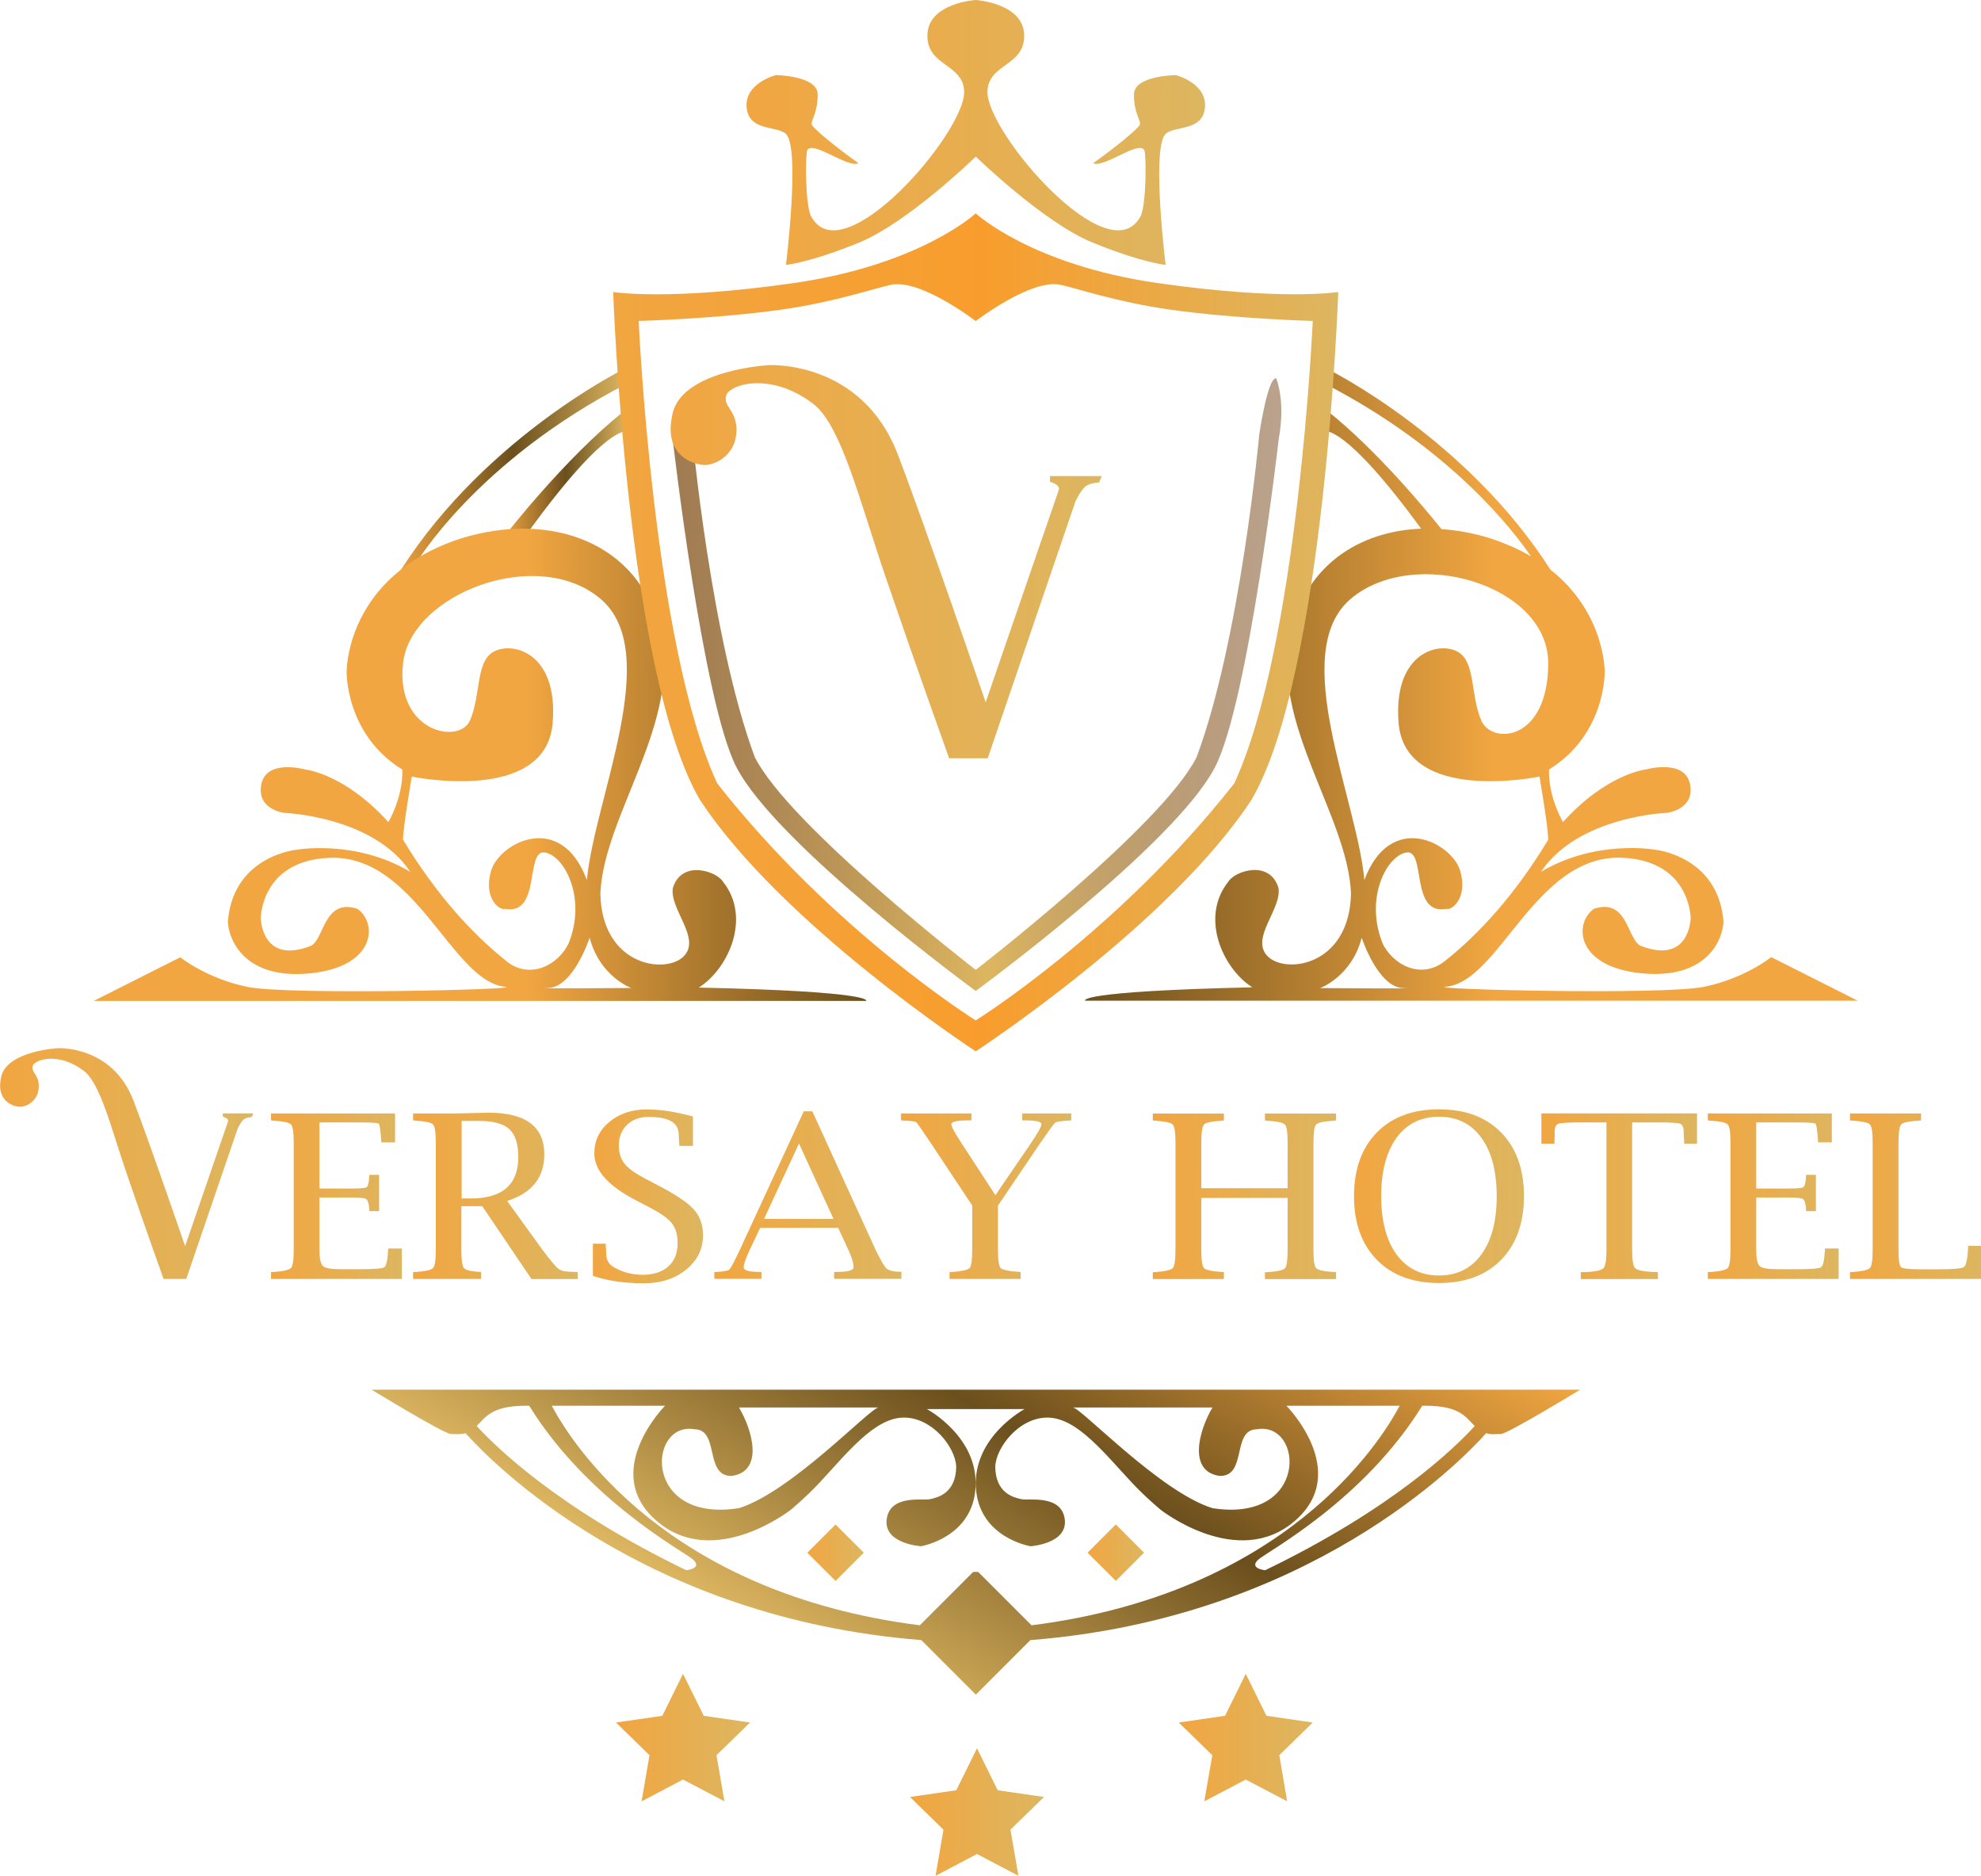 <?xml version="1.0" encoding="UTF-8"?>
<svg id="Layer_2" data-name="Layer 2" xmlns="http://www.w3.org/2000/svg" xmlns:xlink="http://www.w3.org/1999/xlink" viewBox="0 0 223.79 211.86">
  <defs>
    <style>
      .cls-1 {
        fill: url(#linear-gradient-12);
      }

      .cls-1, .cls-2, .cls-3, .cls-4, .cls-5, .cls-6, .cls-7, .cls-8, .cls-9, .cls-10, .cls-11, .cls-12, .cls-13, .cls-14, .cls-15, .cls-16, .cls-17, .cls-18, .cls-19, .cls-20, .cls-21, .cls-22, .cls-23, .cls-24, .cls-25 {
        stroke-width: 0px;
      }

      .cls-2 {
        fill: url(#linear-gradient-17);
      }

      .cls-3 {
        fill: url(#linear-gradient-19);
      }

      .cls-4 {
        fill: url(#linear-gradient);
      }

      .cls-5 {
        fill: url(#linear-gradient-21);
      }

      .cls-6 {
        fill: url(#linear-gradient-6);
      }

      .cls-7 {
        fill: url(#linear-gradient-15);
      }

      .cls-8 {
        fill: url(#linear-gradient-11);
      }

      .cls-9 {
        fill: url(#linear-gradient-5);
      }

      .cls-10 {
        fill: url(#linear-gradient-13);
      }

      .cls-11 {
        fill: url(#linear-gradient-23);
      }

      .cls-12 {
        fill: url(#linear-gradient-25);
      }

      .cls-13 {
        fill: url(#linear-gradient-16);
      }

      .cls-14 {
        fill: url(#linear-gradient-22);
      }

      .cls-15 {
        fill: url(#linear-gradient-20);
      }

      .cls-16 {
        fill: url(#linear-gradient-14);
      }

      .cls-17 {
        fill: url(#linear-gradient-2);
      }

      .cls-18 {
        fill: url(#linear-gradient-7);
      }

      .cls-19 {
        fill: url(#linear-gradient-3);
      }

      .cls-20 {
        fill: url(#linear-gradient-9);
      }

      .cls-21 {
        fill: url(#linear-gradient-8);
      }

      .cls-22 {
        fill: url(#linear-gradient-24);
      }

      .cls-23 {
        fill: url(#linear-gradient-18);
      }

      .cls-24 {
        fill: url(#linear-gradient-10);
      }

      .cls-25 {
        fill: url(#linear-gradient-4);
      }
    </style>
    <linearGradient id="linear-gradient" x1="122.59" y1="77.4" x2="209.86" y2="77.4" gradientUnits="userSpaceOnUse">
      <stop offset="0" stop-color="#6b4f1d"/>
      <stop offset=".53" stop-color="#f1a641"/>
    </linearGradient>
    <linearGradient id="linear-gradient-2" x1="75.98" y1="77.31" x2="144.75" y2="77.31" gradientUnits="userSpaceOnUse">
      <stop offset="0" stop-color="#885a28" stop-opacity=".8"/>
      <stop offset=".52" stop-color="#ddb660"/>
      <stop offset="1" stop-color="#75461d" stop-opacity=".5"/>
    </linearGradient>
    <linearGradient id="linear-gradient-3" x1="44.42" y1="53.77" x2="70.95" y2="53.77" gradientUnits="userSpaceOnUse">
      <stop offset="0" stop-color="#f1a641"/>
      <stop offset=".51" stop-color="#6b4f1d"/>
      <stop offset="1" stop-color="#ddb660"/>
    </linearGradient>
    <linearGradient id="linear-gradient-4" x1="56.7" y1="53.51" x2="70.82" y2="53.51" xlink:href="#linear-gradient-3"/>
    <linearGradient id="linear-gradient-5" x1="10.59" y1="86.38" x2="97.87" y2="86.38" gradientUnits="userSpaceOnUse">
      <stop offset=".56" stop-color="#f1a641"/>
      <stop offset="1" stop-color="#6b4f1d"/>
    </linearGradient>
    <linearGradient id="linear-gradient-6" x1="91.21" y1="175.36" x2="97.59" y2="175.36" gradientTransform="translate(151.72 -15.37) rotate(45.02)" gradientUnits="userSpaceOnUse">
      <stop offset="0" stop-color="#f1a641"/>
      <stop offset="1" stop-color="#ddb660"/>
    </linearGradient>
    <linearGradient id="linear-gradient-7" x1="69.59" y1="196.25" x2="84.73" y2="196.25" gradientTransform="matrix(1,0,0,1,0,0)" xlink:href="#linear-gradient-6"/>
    <linearGradient id="linear-gradient-8" x1="102.8" y1="204.66" x2="117.94" y2="204.66" gradientTransform="matrix(1,0,0,1,0,0)" xlink:href="#linear-gradient-6"/>
    <linearGradient id="linear-gradient-9" x1="69.27" y1="71.42" x2="151.18" y2="71.42" gradientUnits="userSpaceOnUse">
      <stop offset="0" stop-color="#f1a641"/>
      <stop offset=".51" stop-color="#f89d2d"/>
      <stop offset="1" stop-color="#ddb660"/>
    </linearGradient>
    <linearGradient id="linear-gradient-10" x1="84.32" y1="14.95" x2="136.13" y2="14.95" gradientTransform="matrix(1,0,0,1,0,0)" xlink:href="#linear-gradient-6"/>
    <linearGradient id="linear-gradient-11" x1="127.29" y1="127.4" x2="92.26" y2="188.07" xlink:href="#linear-gradient-3"/>
    <linearGradient id="linear-gradient-12" x1="122.86" x2="129.24" gradientTransform="translate(161 -37.76) rotate(45.02)" xlink:href="#linear-gradient-6"/>
    <linearGradient id="linear-gradient-13" x1="133.16" y1="196.25" x2="148.3" y2="196.25" gradientTransform="matrix(1,0,0,1,0,0)" xlink:href="#linear-gradient-6"/>
    <linearGradient id="linear-gradient-14" x1="75.75" y1="63.43" x2="124.46" y2="63.43" gradientTransform="matrix(1,0,0,1,0,0)" xlink:href="#linear-gradient-6"/>
    <linearGradient id="linear-gradient-15" x1="0" y1="131.41" x2="28.6" y2="131.41" gradientTransform="matrix(1,0,0,1,0,0)" xlink:href="#linear-gradient-6"/>
    <linearGradient id="linear-gradient-16" x1="30.62" y1="135.1" x2="45.39" y2="135.1" gradientTransform="matrix(1,0,0,1,0,0)" xlink:href="#linear-gradient-6"/>
    <linearGradient id="linear-gradient-17" x1="46.68" y1="135.06" x2="65.28" y2="135.06" gradientTransform="matrix(1,0,0,1,0,0)" xlink:href="#linear-gradient-6"/>
    <linearGradient id="linear-gradient-18" x1="66.98" y1="135.1" x2="79.41" y2="135.1" gradientTransform="matrix(1,0,0,1,0,0)" xlink:href="#linear-gradient-6"/>
    <linearGradient id="linear-gradient-19" x1="80.7" y1="134.98" x2="101.81" y2="134.98" gradientTransform="matrix(1,0,0,1,0,0)" xlink:href="#linear-gradient-6"/>
    <linearGradient id="linear-gradient-20" x1="101.8" y1="135.1" x2="121.02" y2="135.1" gradientTransform="matrix(1,0,0,1,0,0)" xlink:href="#linear-gradient-6"/>
    <linearGradient id="linear-gradient-21" x1="130.24" y1="135.1" x2="150.92" y2="135.1" gradientTransform="matrix(1,0,0,1,0,0)" xlink:href="#linear-gradient-6"/>
    <linearGradient id="linear-gradient-22" x1="152.96" y1="135.1" x2="172.16" y2="135.1" gradientTransform="matrix(1,0,0,1,0,0)" xlink:href="#linear-gradient-6"/>
    <linearGradient id="linear-gradient-23" x1="174.14" y1="135.1" x2="191.73" y2="135.1" gradientTransform="matrix(1,0,0,1,0,0)" xlink:href="#linear-gradient-6"/>
    <linearGradient id="linear-gradient-24" x1="192.93" y1="135.1" x2="207.7" y2="135.1" gradientTransform="matrix(1,0,0,1,0,0)" xlink:href="#linear-gradient-6"/>
    <linearGradient id="linear-gradient-25" x1="208.99" y1="135.1" x2="223.79" y2="135.1" gradientTransform="matrix(1,0,0,1,0,0)" xlink:href="#linear-gradient-6"/>
  </defs>
  <g id="Layer_1-2" data-name="Layer 1">
    <g>
      <path class="cls-4" d="m200.08,108.11s-2.88,2.35-7.5,3.33c-4.63.99-32.02.28-29.19,0,6.07-.61,10.09-15.04,19.94-14.56,7.66.38,7.66,6.82,7.66,6.82,0,0-.08,5.31-5.69,3.11-1.51-.83-1.44-5.4-5.23-4.17-2.27,1.59-2.12,6.52,5.31,7.28,7.43.76,9.25-3.79,9.32-5.84-.61-7.43-7.73-8.11-7.73-8.11,0,0-6.67-1.21-12.89,2.5,4.21-6.31,14.25-6.67,14.25-6.67,0,0,3.18-.38,2.58-3.26s-5-1.63-5-1.63c0,0-4.41.48-9.34,5.93-.62-1.06-1.66-3.47-1.58-5.93,6.44-3.98,6.29-11.03,6.29-11.03,0,0,.09-6.63-6.14-11.55-9.45-14.81-24.98-22.55-24.98-22.55,0,0-1.02-.41-.53,1.54,14.27,7.35,21.36,16.64,23.32,19.52-1.32-.78-2.86-1.47-4.63-2.05-1.84-.57-3.68-.91-5.48-1.03-1.82-2.27-7.35-8.94-12.85-13.32l-.36,2.27s2.25-.87,10.91,11c-7.05.28-13,4.19-14.74,11.69-2.35,10.16,6.45,20.7,6.82,29.49-.15,8.19-7.35,9.17-9.4,7.13s1.59-5.31,1.21-7.73c-.99-3.26-5-1.9-5.69-.68-3.19,4.02-.61,9.78,2.73,11.9-20.09.46-18.88,1.51-18.88,1.51h87.26l-9.78-4.93Zm-50.95,3.49s3.56-1.29,4.7-5.69c0,0,1.82,5.61,4.7,5.69,2.88.08-9.4,0-9.4,0Zm7.05-5.08c-2.05-5.16.53-9.93,2.73-10.24,2.2-.3.38,7.13,4.47,6.37.61.23,2.5-1.23,1.56-4.34-.94-3.12-7.85-6.8-10.81,1.08-.83-9.17-8.68-25.73-1.52-31.77,7.17-6.03,22.29-1.57,22.29,7.28s-6.4,9.26-7.58,6.44c-1.22-2.91-.63-6.52-2.58-7.69-2.12-1.27-7.35,0-6.75,7.92.68,9.33,15.92,6.14,15.92,6.14,0,0,.99,5.69.99,7.13-3.68,6.11-7.75,10.6-11.68,13.71-2.7,2.14-5.9.41-7.05-2.04Z"/>
      <path class="cls-17" d="m75.98,49.47l2.22-.34s2.11,23.08,7.07,36.39c3.94,7.81,24.94,24.01,24.94,24.01h.03s21-16.2,24.94-24.01c4.96-13.31,7.07-36.39,7.07-36.39,0,0,.93-6.48,1.92-6.41,1.1,3.03.3,6.75.3,6.75,0,0-3.41,29.86-7.22,37.19-4.6,8.85-27.01,25.25-27.01,25.25h-.03s-22.41-16.39-27.01-25.25c-3.81-7.33-7.22-37.19-7.22-37.19"/>
      <path class="cls-19" d="m70.29,41.79s-16.55,8.24-25.87,24l2.5-2.05s6.8-11.6,23.9-20.41c.49-1.95-.53-1.54-.53-1.54Z"/>
      <path class="cls-25" d="m56.99,60.56s6.77-8.76,13.48-14.1l.36,2.27s-2.35-.91-11.5,11.83h-2.62.28Z"/>
      <path class="cls-9" d="m78.97,111.52c3.34-2.12,5.91-7.89,2.73-11.9-.68-1.21-4.7-2.58-5.69.68-.38,2.43,3.26,5.69,1.21,7.73s-9.25,1.06-9.4-7.13c.38-8.79,9.17-19.33,6.82-29.49-2.35-10.16-12.43-13.72-22.52-10.61-13.12,4.24-12.96,15.09-12.96,15.09,0,0-.15,7.05,6.29,11.03.08,2.46-.96,4.87-1.58,5.93-4.93-5.46-9.34-5.93-9.34-5.93,0,0-4.4-1.25-5,1.63s2.58,3.26,2.58,3.26c0,0,10.05.36,14.25,6.67-6.22-3.72-12.89-2.5-12.89-2.5,0,0-7.13.68-7.73,8.11.08,2.05,1.9,6.6,9.33,5.84,7.43-.76,7.58-5.69,5.31-7.28-3.79-1.23-3.72,3.34-5.23,4.17-5.61,2.2-5.69-3.11-5.69-3.11,0,0,0-6.45,7.66-6.82,9.84-.49,13.87,13.95,19.94,14.56,2.83.28-24.56.99-29.19,0-4.63-.99-7.5-3.33-7.5-3.33l-9.78,4.93h87.26s1.21-1.06-18.88-1.51Zm-21.76-2.97c-3.93-3.12-7.99-7.6-11.68-13.71,0-1.44.99-7.13.99-7.13,0,0,15.24,3.19,15.92-6.14.61-7.92-4.62-9.19-6.75-7.92-1.94,1.16-1.36,4.78-2.58,7.69-1.18,2.81-8.45,1.37-7.58-6.44.87-7.81,15.12-13.31,22.29-7.28,7.17,6.03-.68,22.59-1.52,31.77-2.96-7.88-9.86-4.2-10.81-1.08-.94,3.12.95,4.57,1.56,4.34,4.09.76,2.27-6.67,4.47-6.37,2.2.3,4.78,5.08,2.73,10.24-1.15,2.45-4.35,4.18-7.05,2.04Zm4.7,3.04c2.88-.07,4.7-5.69,4.7-5.69,1.14,4.4,4.7,5.69,4.7,5.69,0,0-12.28.08-9.4,0Z"/>
      <rect class="cls-6" x="92.14" y="173.1" width="4.51" height="4.51" transform="translate(-96.37 118.19) rotate(-45.02)"/>
      <polygon class="cls-18" points="77.16 189.05 79.5 193.79 84.73 194.55 80.94 198.24 81.84 203.45 77.16 200.99 72.48 203.45 73.37 198.24 69.59 194.55 74.82 193.79 77.16 189.05"/>
      <polygon class="cls-21" points="110.37 197.46 112.71 202.2 117.94 202.96 114.15 206.65 115.05 211.86 110.37 209.4 105.69 211.86 106.58 206.65 102.8 202.96 108.03 202.2 110.37 197.46"/>
      <path class="cls-20" d="m130.71,31.96c-14.22-2.05-20.47-7.85-20.47-7.85h-.03s-6.26,5.8-20.47,7.85c-14.22,2.05-20.47,1.02-20.47,1.02,0,0,1.48,43.1,9.78,57.32,9.21,14.1,31.16,28.43,31.16,28.43h.03s21.95-14.33,31.16-28.43c8.3-14.22,9.78-57.32,9.78-57.32,0,0-6.25,1.02-20.47-1.02Zm8.72,56.52c-13.23,16.83-29.19,26.76-29.19,26.76h-.03s-15.96-9.93-29.19-26.76c-7.24-15.64-8.87-52.23-8.87-52.23,0,0,8.59-.22,16.19-1.29,5.85-.82,10.87-2.51,12.32-2.8,3.34-.68,9.55,4.09,9.55,4.09h.03s6.22-4.78,9.55-4.09c1.45.3,6.47,1.98,12.32,2.8,7.59,1.07,16.19,1.29,16.19,1.29,0,0-1.63,36.6-8.87,52.23Z"/>
      <path class="cls-24" d="m110.24,0s5.34.34,5.46,3.92c.11,3.58-4.09,3.24-4.15,6.43-.11,4.61,13.87,20.87,17.34,13.99.63-1.48.6-6.97.38-7.39-.63-1.12-4.6,2.08-5.78,1.48,2.53-1.79,5.17-3.95,5.29-4.38s-.71-1.31-.68-3.41,4.72-2.16,4.72-2.16c0,0,3.58.91,3.3,3.7s-3.7,1.93-4.55,3.07c-1.45,2.08.11,14.67.11,14.67,0,0-2.73-.26-8.27-2.53s-13.16-9.69-13.16-9.69h-.03s-7.62,7.42-13.16,9.69-8.27,2.53-8.27,2.53c0,0,1.56-12.59.11-14.67-.85-1.14-4.26-.28-4.55-3.07s3.3-3.7,3.3-3.7c0,0,4.69.06,4.72,2.16s-.8,2.99-.68,3.41,2.76,2.59,5.29,4.38c-1.18.6-5.15-2.6-5.78-1.48-.22.43-.25,5.91.38,7.39,3.47,6.88,17.46-9.38,17.34-13.99-.06-3.18-4.26-2.84-4.15-6.43S110.21,0,110.21,0h.03Z"/>
      <path class="cls-8" d="m41.98,156.96s8.19,5,8.95,5c.57,0,1.07.09,1.66-.09,2.91,3.25,20.05,20.89,51.49,23.37l6.16,6.16,6.16-6.16c31.43-2.47,48.58-20.11,51.49-23.37.59.19,1.09.09,1.66.09.76,0,8.95-5,8.95-5H41.98Zm94.99,2.01c-1.55,2.62-2.8,7.24.83,7.73,3.11.04,1.33-5.23,4.17-5.27,5.31-.95,5.95,10.61-5,8.91-5.95-1.86-14.86-11.37-15.77-11.37h15.77Zm-58.49,2.46c2.84.04,1.06,5.31,4.17,5.27,3.64-.49,2.39-5.12.83-7.73h15.77c-.91,0-9.82,9.51-15.77,11.37-10.95,1.71-10.31-9.86-5-8.91Zm-.95,15.92c-14.37-6.94-21.45-13.85-23.68-16.29,1.02-.99,1.66-2.29,5.58-2.29h.35c6.65,10.75,17.51,16.48,18.51,17.37,1.13,1.02-.76,1.21-.76,1.21Zm32.98.19h-.57l-6.03,6.03c-28.6-3.63-39.3-20.51-41.58-24.8h12.8s-7.39,7.46-.94,13.02c6.45,5.56,15.12-1.25,15.12-1.25,0,0,1.67-1.37,3.27-3.08,3-3.2,6.14-7.28,9.44-7.35,3.3-.07,5.95,3.41,6,5.57-.05,2.99-2.09,3.45-2.93,3.64-.83.19-4.53-.55-4.92,2.25-.39,2.8,3.87,3.07,3.87,3.07,0,0,5.86-.96,6.17-6.68.3-5.72-5.5-8.81-5.5-8.81h11.03s-5.8,3.09-5.5,8.81c.3,5.72,6.17,6.68,6.17,6.68,0,0,4.26-.27,3.87-3.07-.39-2.8-4.08-2.06-4.92-2.25-.83-.19-2.88-.64-2.93-3.64.05-2.16,2.7-5.65,6-5.57,3.3.08,6.44,4.16,9.44,7.35,1.6,1.71,3.27,3.08,3.27,3.08,0,0,8.67,6.81,15.12,1.25,6.45-5.56-.94-13.02-.94-13.02h12.8c-2.28,4.29-12.99,21.17-41.59,24.8l-6.03-6.03Zm32.41-.19s-1.89-.19-.76-1.21c1-.9,11.86-6.62,18.51-17.37h.35c3.92,0,4.56,1.3,5.58,2.29-2.23,2.45-9.3,9.35-23.68,16.29Z"/>
      <rect class="cls-1" x="123.8" y="173.1" width="4.51" height="4.51" transform="translate(-87.09 140.58) rotate(-45.02)"/>
      <polygon class="cls-10" points="140.73 189.05 138.39 193.79 133.16 194.55 136.95 198.24 136.05 203.45 140.73 200.99 145.41 203.45 144.52 198.24 148.3 194.55 143.07 193.79 140.73 189.05"/>
      <path class="cls-16" d="m75.98,46.68c1.19-4.93,10.88-5.44,10.88-5.44,0,0,10.46-.61,14.56,10.08,3.2,8.35,9.93,28,9.93,28,0,0,8.04-23.37,8.26-23.98s-.99-.92-.99-.92v-.65h5.84l-.29.72s-1.14.04-1.64.53-1.03,1.59-1.03,1.59l-9.92,29.03h-4.36s-3.61-10.05-7.11-20.28c-3.04-8.9-5.13-17.59-8.39-19.86-4.74-3.53-9.29-2.08-9.68-.85-.4,1.36,1.36,1.71,1.14,4.32s-2.54,3.57-3.58,3.55-4.8-.9-3.61-5.83Z"/>
      <path class="cls-7" d="m.14,121.58c.7-2.89,6.39-3.19,6.39-3.19,0,0,6.14-.36,8.55,5.92,1.88,4.9,5.83,16.44,5.83,16.44,0,0,4.72-13.72,4.85-14.08s-.58-.54-.58-.54v-.38h3.43l-.17.42s-.67.02-.96.31-.61.93-.61.93l-5.83,17.04h-2.56s-2.12-5.9-4.17-11.91c-1.79-5.23-3.01-10.33-4.93-11.66-2.78-2.07-5.45-1.22-5.68-.5-.23.8.8,1,.67,2.54s-1.49,2.1-2.1,2.09-2.82-.53-2.12-3.42Z"/>
      <g>
        <path class="cls-13" d="m45.39,144.45h-14.77v-.78h.26c1.12-.08,1.78-.23,1.99-.45.21-.22.31-.9.31-2.04v-12.15c0-1.14-.1-1.82-.31-2.03-.21-.22-.87-.36-1.99-.43l-.26-.03v-.78h14.01v3.27h-1.54l-.03-.24c-.07-1.16-.17-1.79-.28-1.88-.12-.09-.86-.14-2.22-.14h-4.47v7.47h3.75c.83-.01,1.34-.05,1.53-.13.19-.08.3-.48.34-1.19v-.23h1.12v4.1h-1.11v-.23c-.05-.63-.16-1.01-.35-1.13-.19-.12-.7-.18-1.53-.18h-3.75v5.92c0,.98.13,1.58.38,1.82.25.24.91.36,1.97.36h2.19c1.62,0,2.55-.07,2.78-.22.23-.15.37-.78.44-1.89v-.23h1.55v3.42Z"/>
        <path class="cls-2" d="m52.12,136.21v4.96c0,1.13.09,1.81.28,2.04s.75.38,1.68.44h.26v.8h-7.67v-.78h.26c1.12-.08,1.78-.23,1.99-.45.21-.22.31-.9.31-2.04v-12.15c0-1.14-.1-1.82-.31-2.03-.21-.22-.87-.36-1.99-.43l-.26-.03v-.78h4.91l2.48-.06,1.1-.03c4.22,0,6.33,1.57,6.33,4.72,0,2.61-1.4,4.36-4.2,5.25l3.98,5.51c.89,1.17,1.46,1.86,1.73,2.09.27.23.62.35,1.05.37.13.02.44.03.93.05h.28v.8h-5.22l-5.56-8.23h-2.37Zm.03-.85h1.02c3.59,0,5.38-1.56,5.38-4.68,0-1.48-.34-2.53-1.01-3.15-.67-.62-1.82-.93-3.44-.93h-1.95v8.76Z"/>
        <path class="cls-23" d="m66.98,144.07v-3.6h1.45v.23c.04.42.06.74.06.95,0,.66.3,1.17.9,1.5.98.56,2.06.83,3.24.83s2.19-.32,2.88-.95,1.04-1.51,1.04-2.63c0-.94-.22-1.69-.66-2.25s-1.31-1.16-2.59-1.82l-1.45-.76c-3.14-1.62-4.71-3.38-4.71-5.29,0-1.44.57-2.63,1.7-3.57,1.13-.94,2.55-1.41,4.26-1.41.74,0,1.54.07,2.4.2.86.13,1.79.33,2.78.6v3.32h-1.54v-.21c-.04-.45-.06-.79-.06-1,0-.71-.28-1.23-.83-1.56s-1.42-.5-2.61-.5c-.99,0-1.79.3-2.41.89-.61.59-.92,1.37-.92,2.34,0,.82.21,1.51.64,2.05.42.54,1.19,1.09,2.3,1.67l1.45.76c2.01,1.04,3.37,1.95,4.07,2.73.7.77,1.05,1.75,1.05,2.92,0,1.56-.63,2.85-1.9,3.88s-2.85,1.55-4.76,1.55c-1.11,0-2.14-.07-3.11-.21-.96-.14-1.85-.35-2.67-.63Z"/>
        <path class="cls-3" d="m85.87,138.69l-1.18,2.48c-.46.98-.68,1.63-.68,1.96,0,.35.6.53,1.79.53h.22v.78h-5.32v-.78h.29c.79-.05,1.27-.14,1.42-.28.15-.15.54-.88,1.16-2.2l7.23-15.66h.97l7.19,15.74c.56,1.13.96,1.8,1.19,2.01.23.21.68.34,1.36.37h.32v.8h-7.6v-.78h.25c1.29,0,1.94-.17,1.94-.51,0-.5-.19-1.16-.58-1.98l-1.15-2.49h-8.8Zm.44-1.02h7.85l-3.9-8.51-3.95,8.51Z"/>
        <path class="cls-15" d="m109.83,136.16l-4.68-7.06c-.99-1.48-1.54-2.27-1.65-2.36-.11-.09-.59-.15-1.43-.18l-.28-.02v-.78h7.95v.78h-.28c-1.31,0-1.98.14-1.99.41-.02.24.36.96,1.14,2.15l3.84,5.89,4.01-5.87c.79-1.17,1.19-1.88,1.19-2.15,0-.29-.64-.43-1.92-.43h-.25v-.78h5.54v.78l-.26.02c-.9.05-1.42.13-1.56.24s-.7.88-1.68,2.3l-4.78,7.06v5.01c0,1.14.1,1.82.3,2.04.2.21.87.36,2,.44h.26v.8h-8.03v-.78h.25c1.14-.09,1.82-.23,2.01-.45.2-.21.3-.89.3-2.04v-5.01Z"/>
        <path class="cls-5" d="m135.71,135.28v5.9c0,1.14.1,1.82.3,2.04s.87.37,1.99.44h.26v.8h-8.03v-.78h.26c1.12-.08,1.78-.23,1.99-.45.21-.22.31-.9.31-2.04v-12.15c0-1.14-.1-1.82-.31-2.03-.21-.22-.87-.36-1.99-.43l-.26-.03v-.78h8.03v.78l-.26.03c-1.13.07-1.79.21-1.99.43-.2.22-.3.9-.3,2.03v5.16h9.75v-5.16c0-1.14-.1-1.82-.31-2.03-.21-.22-.87-.36-2-.43l-.25-.03v-.78h8.03v.78l-.26.03c-1.13.07-1.79.21-1.99.43-.2.22-.3.9-.3,2.03v12.15c0,1.14.1,1.82.3,2.04s.87.37,1.99.44h.26v.8h-8.03v-.78h.25c1.14-.08,1.8-.22,2.01-.44.2-.22.3-.9.3-2.05v-5.9h-9.75Z"/>
        <path class="cls-14" d="m162.56,144.91c-2.97,0-5.32-.88-7.03-2.63-1.71-1.75-2.57-4.15-2.57-7.18s.86-5.43,2.57-7.18c1.71-1.75,4.06-2.63,7.03-2.63s5.32.88,7.03,2.63c1.71,1.75,2.57,4.15,2.57,7.18s-.86,5.43-2.57,7.18c-1.71,1.75-4.06,2.63-7.03,2.63Zm0-.85c2.04,0,3.64-.79,4.79-2.38,1.16-1.58,1.73-3.78,1.73-6.58s-.58-5-1.73-6.59c-1.15-1.59-2.75-2.38-4.79-2.38s-3.64.79-4.8,2.38c-1.15,1.59-1.73,3.78-1.73,6.59s.58,5,1.73,6.58c1.16,1.58,2.75,2.38,4.8,2.38Z"/>
        <path class="cls-11" d="m181.48,126.77h-3.27c-.77,0-1.44.04-2.01.11-.38.05-.57.36-.57.93,0,.43,0,.8-.03,1.11v.25h-1.47v-3.42h17.58v3.42h-1.45v-.25c-.04-.31-.06-.68-.06-1.11,0-.57-.18-.88-.55-.93-.58-.08-1.25-.11-2-.11h-3.27v14.41c0,1.12.11,1.8.33,2.04s.88.38,1.98.44h.6v.8h-8.71v-.78h.6c1.1-.06,1.76-.21,1.97-.45s.33-.92.33-2.04v-14.41Z"/>
        <path class="cls-22" d="m207.7,144.45h-14.77v-.78h.26c1.12-.08,1.78-.23,1.99-.45s.31-.9.31-2.04v-12.15c0-1.14-.1-1.82-.31-2.03-.21-.22-.87-.36-1.99-.43l-.26-.03v-.78h14.01v3.27h-1.54l-.03-.24c-.07-1.16-.17-1.79-.28-1.88s-.86-.14-2.22-.14h-4.47v7.47h3.75c.83-.01,1.34-.05,1.53-.13.19-.08.3-.48.34-1.19v-.23h1.12v4.1h-1.11v-.23c-.05-.63-.16-1.01-.35-1.13-.19-.12-.7-.18-1.53-.18h-3.75v5.92c0,.98.13,1.58.38,1.82.25.24.91.36,1.97.36h2.19c1.62,0,2.55-.07,2.78-.22.23-.15.37-.78.44-1.89v-.23h1.55v3.42Z"/>
        <path class="cls-12" d="m223.79,144.45h-14.8v-.78h.26c1.12-.08,1.78-.23,1.99-.45s.31-.9.31-2.04v-12.15c0-1.14-.1-1.82-.31-2.03-.21-.22-.87-.36-1.99-.43l-.26-.03v-.78h8.03v.78l-.26.03c-1.13.07-1.79.21-1.99.43-.2.22-.3.9-.3,2.03v12.15c0,1.12.09,1.76.28,1.93.19.17.9.25,2.13.25h2.12c1.67,0,2.63-.09,2.87-.26.24-.17.4-.89.46-2.14v-.25h1.47v3.74Z"/>
      </g>
    </g>
  </g>
</svg>
